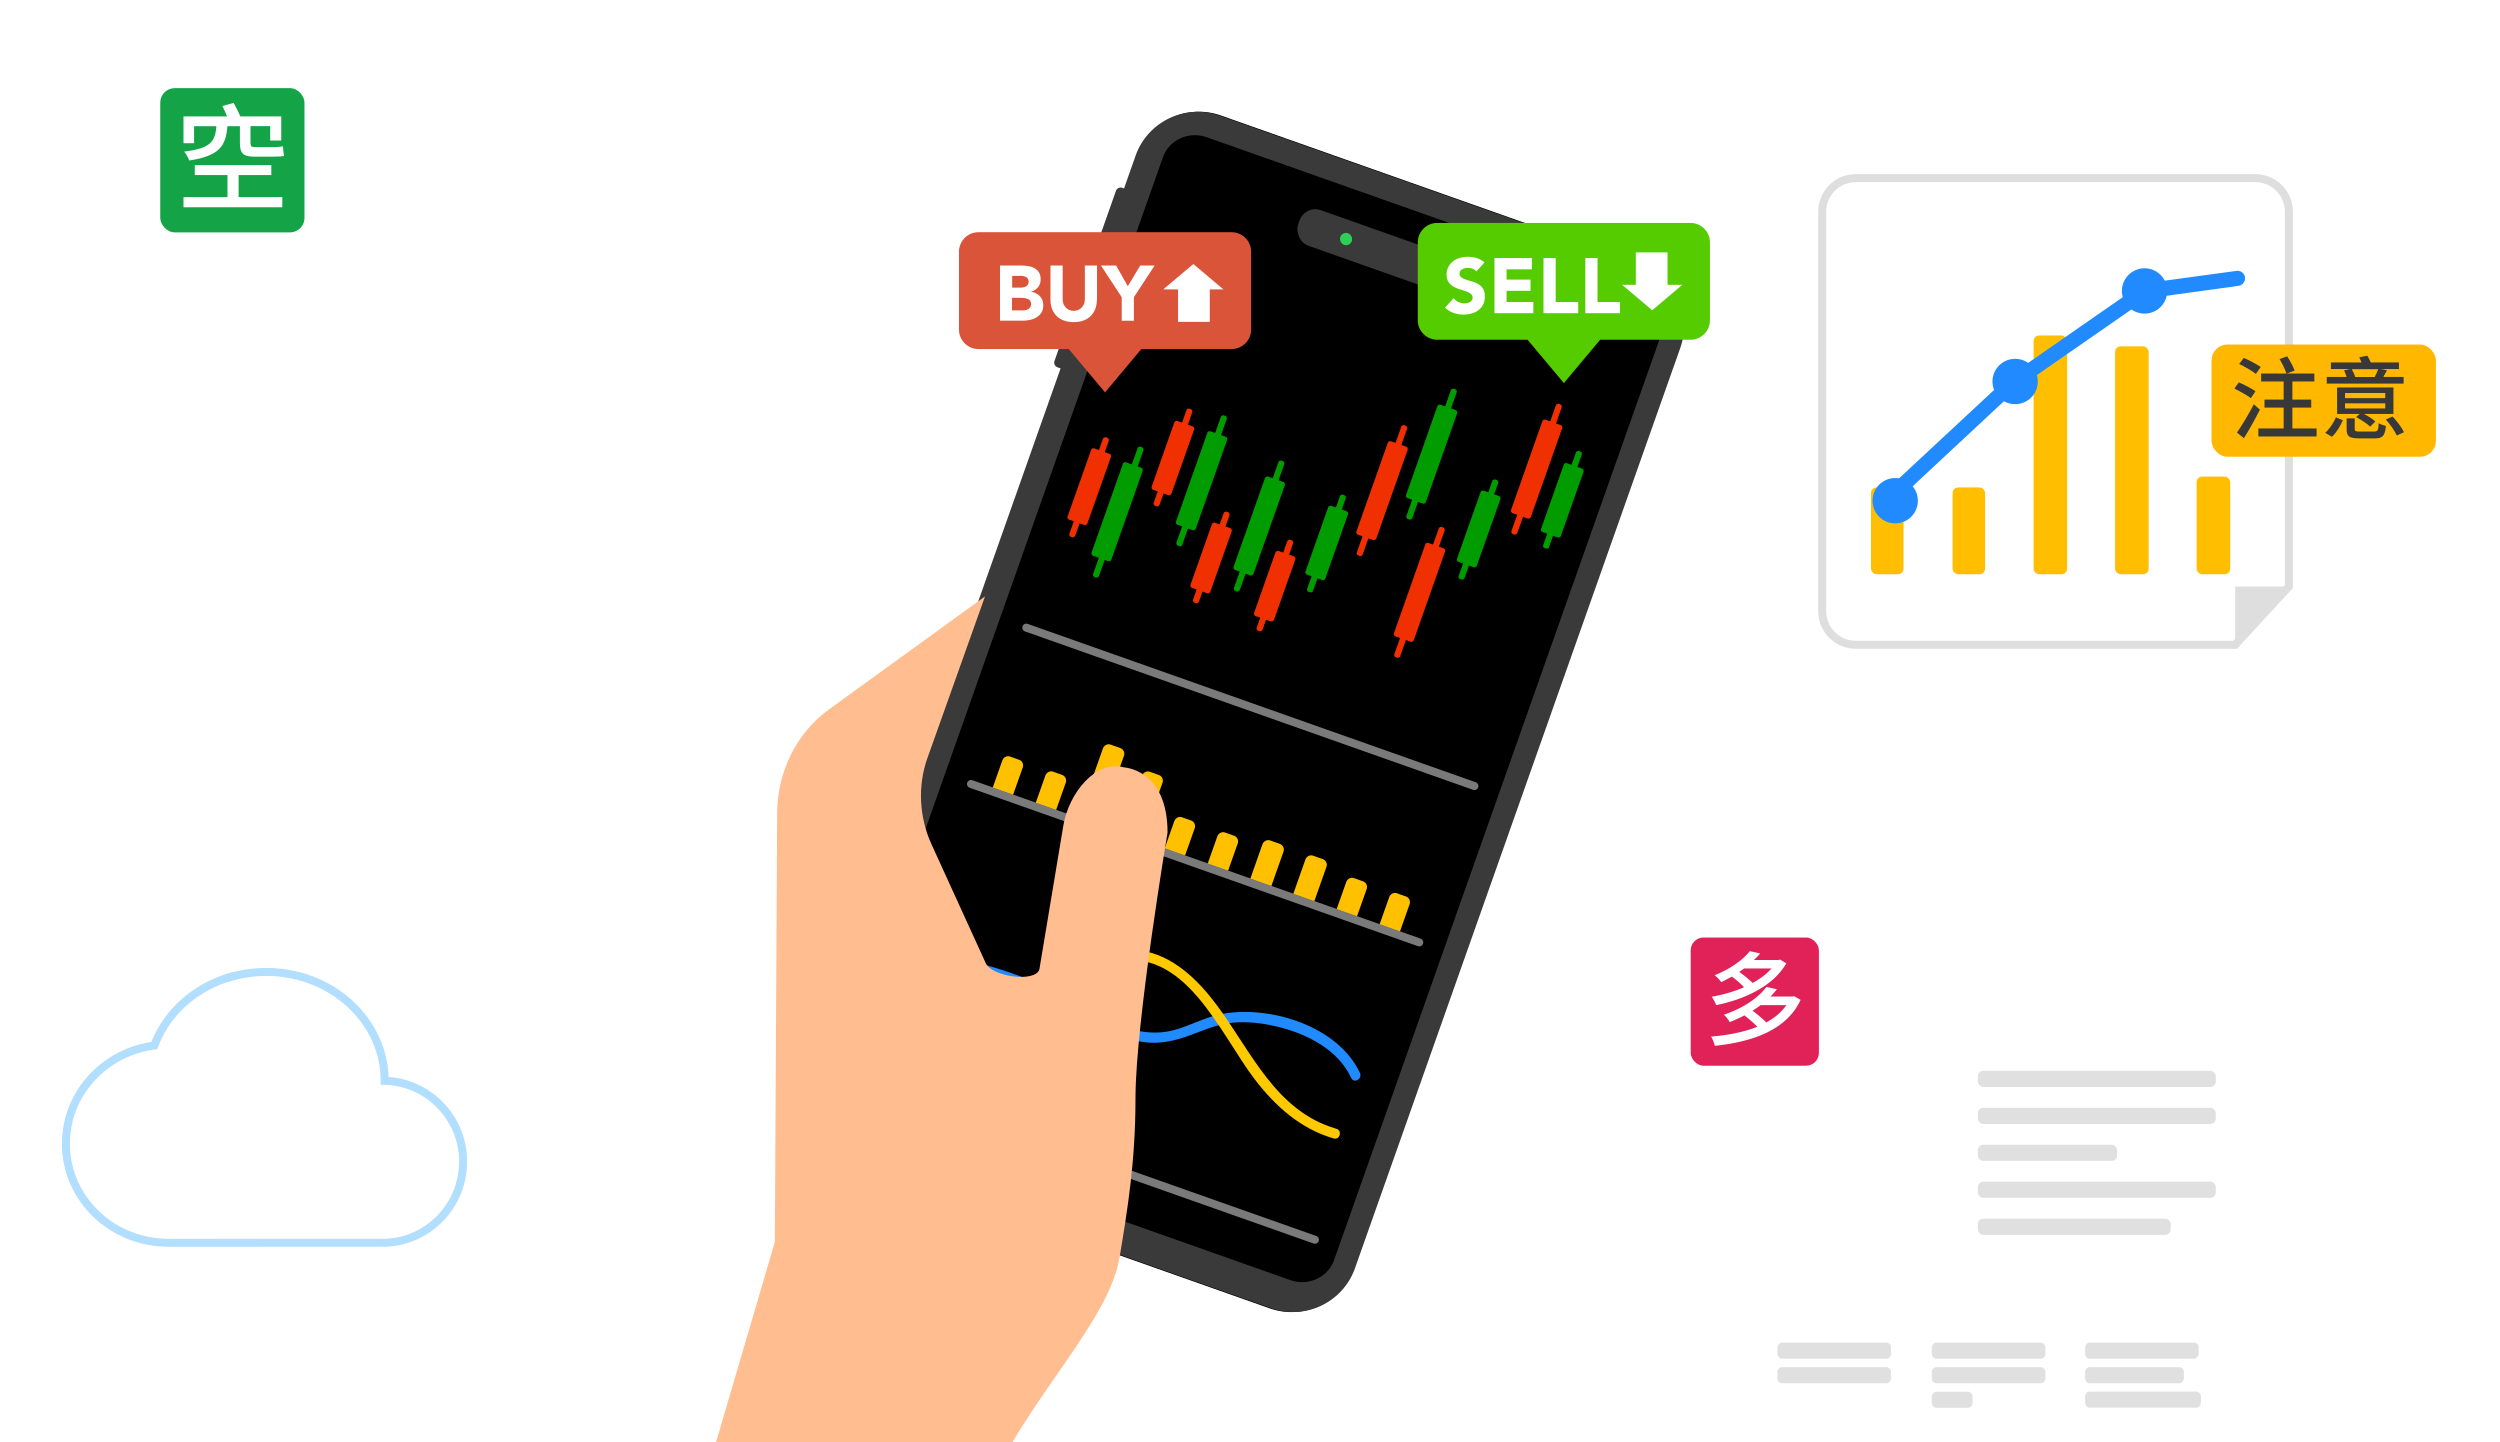 <svg xmlns="http://www.w3.org/2000/svg" viewBox="0 0 312 180"><defs><filter id="a" filterUnits="userSpaceOnUse"><feOffset/><feGaussianBlur result="blur" stdDeviation="6"/><feFlood flood-color="#999" flood-opacity=".75"/><feComposite in2="blur" operator="in"/><feComposite in="SourceGraphic"/></filter></defs><g style="isolation:isolate"><path d="M120 94.17H35.56c-2.08 0-3.77 2.36-3.77 5.28V136" style="fill:none;opacity:.5;stroke:url(#_未命名漸層_40);stroke-linecap:round;stroke-linejoin:round;stroke-width:6px"/><path d="M54.79 30.61v57.94c0 3.31 4.19 6 9.37 6H129" style="fill:none;opacity:.5;stroke:url(#_未命名漸層_40-2);stroke-linecap:round;stroke-linejoin:round;stroke-width:6px"/><path d="M248 126.56V68.62c0-3.31-4.19-6-9.37-6h-64.84" style="fill:none;opacity:.5;stroke:url(#_未命名漸層_40-3);stroke-linecap:round;stroke-linejoin:round;stroke-width:6px"/><path d="M24.41 146.24h214.4c5.29 0 9.58-2.97 9.58-6.62l-.38-8.61" style="fill:none;opacity:.5;stroke:url(#_未命名漸層_40-4);stroke-linecap:round;stroke-linejoin:round;stroke-width:6px"/><rect width="71.72" height="138.33" x="119.55" y="19.67" rx="8.19" ry="8.19" style="stroke-width:0" transform="rotate(19.47 155.377 88.82)"/><rect width="28.65" height="4.7" x="161.28" y="30.17" rx="2.07" ry="2.07" style="fill:#3a3a3a;stroke-width:0" transform="rotate(19.47 175.57 32.523)"/><rect width="1.53" height="1.53" x="167.23" y="29.06" rx=".76" ry=".76" style="fill:#2ecf57;stroke-width:0" transform="rotate(19.47 167.964 29.807)"/><path d="m204.68 32.98-52.5-18.56c-4.24-1.5-8.95.75-10.45 4.99l-1.45 4.11-.22-.08a.62.62 0 0 0-.79.38l-3.05 8.64c-.11.32.05.67.38.79l.22.08-1 2.84-.38-.14a.62.62 0 0 0-.79.38l-3.05 8.64c-.11.32.05.67.38.79l.38.14-31.2 88.28c-1.51 4.26.73 8.94 4.99 10.45l52.5 18.56c4.26 1.51 8.94-.73 10.45-4.99l40.59-114.83c1.51-4.26-.73-8.94-4.99-10.45ZM166.5 157.24c-.77 2.18-3.22 3.31-5.48 2.51l-54.07-19.11c-2.25-.8-3.45-3.21-2.68-5.39l40.86-115.61c.77-2.18 3.22-3.31 5.48-2.51l54.07 19.11c2.25.8 3.45 3.21 2.68 5.39z" style="fill:#3a3a3a;stroke-width:0"/><rect width="12.37" height="2.63" x="150.96" y="64.33" rx=".31" ry=".31" style="fill:#009c00;stroke-width:0" transform="rotate(-70.53 157.145 65.64)"/><path d="M160.27 57.95a.32.32 0 0 0-.18-.41l-.15-.05a.313.313 0 0 0-.4.2l-5.53 15.65c-.06.17.02.35.18.41l.15.05c.16.06.34-.03.4-.2z" style="fill:#009c00;stroke-width:0"/><rect width="12.37" height="2.63" x="166.28" y="59.91" rx=".31" ry=".31" style="fill:#f03000;stroke-width:0" transform="rotate(-70.53 172.478 61.22)"/><path d="M175.6 53.53a.32.32 0 0 0-.18-.41l-.15-.05a.313.313 0 0 0-.4.2l-5.53 15.65c-.06.17.02.35.18.41l.15.05c.16.06.34-.03.4-.2z" style="fill:#f03000;stroke-width:0"/><path d="M138.7 69.83c-.06.17-.24.26-.4.2l-1.89-.67a.32.32 0 0 1-.18-.41l3.9-11.05c.06-.17.24-.26.4-.2l1.89.67c.16.06.24.24.18.41z" style="fill:#009c00;stroke-width:0"/><path d="M142.69 56.22a.32.32 0 0 0-.18-.41l-.15-.05a.313.313 0 0 0-.4.2l-5.53 15.65c-.06.17.02.35.18.41l.15.05c.16.06.34-.03.4-.2zm6.55 9.74c-.06.17-.24.26-.4.2l-1.89-.67a.32.32 0 0 1-.18-.41l3.9-11.05c.06-.17.24-.26.4-.2l1.89.67c.16.06.24.24.18.41z" style="fill:#009c00;stroke-width:0"/><path d="M153.09 52.3a.32.32 0 0 0-.18-.41l-.15-.05a.313.313 0 0 0-.4.2l-5.53 15.65c-.06.17.02.35.18.41l.15.05c.16.06.34-.03.4-.2zm24.86 10.34c-.06.17-.24.26-.4.2l-1.89-.67a.32.32 0 0 1-.18-.41l3.9-11.05c.06-.17.24-.26.4-.2l1.89.67c.16.06.24.24.18.41z" style="fill:#009c00;stroke-width:0"/><path d="M181.79 48.98a.32.32 0 0 0-.18-.41l-.15-.05a.313.313 0 0 0-.4.2l-5.53 15.65c-.06.17.02.35.18.41l.15.05c.16.06.34-.03.4-.2z" style="fill:#009c00;stroke-width:0"/><path d="M151.05 73.84c-.06.17-.24.26-.4.2l-1.89-.67a.32.32 0 0 1-.18-.41l2.66-7.52c.06-.17.24-.26.4-.2l1.89.67c.16.06.24.24.18.41z" style="fill:#f03000;stroke-width:0"/><path d="M153.43 64.33a.32.32 0 0 0-.18-.41l-.15-.05a.313.313 0 0 0-.4.2l-3.8 10.74c-.06.17.02.35.18.41l.15.05c.16.06.34-.03.4-.2z" style="fill:#f03000;stroke-width:0"/><rect width="8.62" height="2.63" x="154.76" y="71.83" rx=".31" ry=".31" style="fill:#f03000;stroke-width:0" transform="rotate(-70.53 159.084 73.142)"/><path d="M161.37 67.83a.32.32 0 0 0-.18-.41l-.15-.05a.313.313 0 0 0-.4.2l-3.8 10.74c-.06.17.02.35.18.41l.15.05c.16.06.34-.03.4-.2zm-25.66-2.51c-.06.17-.24.26-.4.2l-1.89-.67a.32.32 0 0 1-.18-.41l2.93-8.28c.06-.17.24-.26.4-.2l1.89.67c.16.06.24.24.18.41z" style="fill:#f03000;stroke-width:0"/><rect width="13.18" height=".77" x="129.32" y="60.43" rx=".31" ry=".31" style="fill:#f03000;stroke-width:0" transform="rotate(-70.53 135.912 60.808)"/><path d="M146.2 61.6c-.06.17-.24.26-.4.2l-1.89-.67a.32.32 0 0 1-.18-.41l2.82-7.98c.06-.17.24-.26.4-.2l1.89.67c.16.06.24.24.18.41z" style="fill:#f03000;stroke-width:0"/><path d="M148.79 51.47a.32.32 0 0 0-.18-.41l-.15-.05a.313.313 0 0 0-.4.2l-4.07 11.51c-.06.17.02.35.18.41l.15.05c.16.06.34-.03.4-.2z" style="fill:#f03000;stroke-width:0"/><path d="M165.4 72.19c-.06.17-.24.26-.4.2l-1.89-.67a.32.32 0 0 1-.18-.41l2.82-7.98c.06-.17.24-.26.4-.2l1.89.67c.16.06.24.24.18.41z" style="fill:#009c00;stroke-width:0"/><path d="M167.94 62.21a.32.32 0 0 0-.18-.41l-.15-.05a.313.313 0 0 0-.4.2l-4.07 11.51c-.06.17.02.35.18.41l.15.05c.16.06.34-.03.4-.2z" style="fill:#009c00;stroke-width:0"/><path d="M176.44 79.89c-.06.17-.24.26-.4.2l-1.89-.67a.32.32 0 0 1-.18-.41l3.9-11.05c.06-.17.24-.26.4-.2l1.89.67c.16.06.24.24.18.41z" style="fill:#f03000;stroke-width:0"/><path d="M180.28 66.23a.32.32 0 0 0-.18-.41l-.15-.05a.313.313 0 0 0-.4.2l-5.53 15.65c-.06.17.02.35.18.41l.15.05c.16.06.34-.03.4-.2zm10.77-1.72c-.06.17-.24.26-.4.2l-1.89-.67a.32.32 0 0 1-.18-.41l3.9-11.05c.06-.17.24-.26.4-.2l1.89.67c.16.06.24.24.18.41z" style="fill:#f03000;stroke-width:0"/><rect width="17.25" height=".77" x="183.14" y="58.16" rx=".31" ry=".31" style="fill:#f03000;stroke-width:0" transform="rotate(-70.53 191.772 58.55)"/><path d="M184.31 70.59c-.06.17-.24.26-.4.2l-1.89-.67a.32.32 0 0 1-.18-.41l2.93-8.28c.06-.17.24-.26.4-.2l1.89.67c.16.06.24.24.18.41z" style="fill:#009c00;stroke-width:0"/><path d="M186.96 60.31a.32.32 0 0 0-.18-.41l-.15-.05a.313.313 0 0 0-.4.2l-4.18 11.81c-.06.17.02.35.18.41l.15.05c.16.06.34-.03.4-.2zm7.84 6.56c-.06.17-.24.26-.4.2l-1.89-.67a.32.32 0 0 1-.18-.41l2.82-7.98c.06-.17.24-.26.4-.2l1.89.67c.16.06.24.24.18.41z" style="fill:#009c00;stroke-width:0"/><path d="M197.4 56.75a.32.32 0 0 0-.18-.41l-.15-.05a.313.313 0 0 0-.4.2L192.6 68c-.06.17.02.35.18.41l.15.05c.16.06.34-.03.4-.2z" style="fill:#009c00;stroke-width:0"/><path d="m139.98 104.02 2.54.9 2.55-7.21a.76.76 0 0 0-.44-.99l-1.13-.4c-.39-.14-.82.08-.97.49zm-10.73-3.8 2.54.9L133 97.7a.76.76 0 0 0-.44-.99l-1.13-.4c-.39-.14-.82.08-.97.49zm32.14 11.37 2.62.93 1.52-4.31a.76.76 0 0 0-.44-.99l-1.21-.43c-.39-.14-.82.08-.97.49zm-26.82-9.48 2.62.93 3.07-8.69a.76.76 0 0 0-.44-.99l-1.21-.43c-.39-.14-.82.08-.97.49zm-10.69-3.78 2.54.9 1.21-3.42a.76.76 0 0 0-.44-.99l-1.13-.4c-.39-.14-.82.08-.97.49zm48.28 17.06 2.54.9 1.21-3.42a.76.76 0 0 0-.44-.99l-1.13-.4c-.39-.14-.82.08-.97.49zm-21.45-7.58 2.54.9 1.21-3.42a.76.76 0 0 0-.44-.99l-1.13-.4c-.39-.14-.82.08-.97.49zm5.32 1.88 2.62.93 1.52-4.31a.76.76 0 0 0-.44-.99l-1.21-.43c-.39-.14-.82.08-.97.49zm10.77 3.81 2.54.9 1.21-3.42a.76.76 0 0 0-.44-.99l-1.13-.4c-.39-.14-.82.08-.97.49zm-21.46-7.59 2.54.9 1.21-3.42a.76.76 0 0 0-.44-.99l-1.13-.4c-.39-.14-.82.08-.97.49z" style="fill:#ffc000;stroke-width:0"/><path d="M169.72 133.9c-2.71-5.81-11.11-8.43-17.07-7.39-2.16.37-4.09 1.51-6.2 2.06-2.64.7-5.33.07-7.77-1.02-3.81-1.71-7.26-4.16-11.17-5.64s-8.53-2.83-12.52-1.86c-.78.19-.45 1.4.33 1.21 3.57-.87 7.85.43 11.21 1.62 3.73 1.32 7.07 3.56 10.6 5.32 1.94.96 4.01 1.73 6.18 1.91s4.17-.49 6.17-1.27c1.68-.66 3.29-1.21 5.1-1.26 1.65-.05 3.3.17 4.9.56 3.65.9 7.5 2.84 9.16 6.4.34.73 1.42.09 1.08-.63Z" style="fill:#218aff;stroke-width:0"/><path d="M166.78 140.87c-7.57-2.18-10.62-9.65-14.93-15.44-2.32-3.12-5.55-6.32-9.59-6.8-5.04-.6-8.6 2.7-12.27 5.56-4.81 3.75-11.04 4.09-16.55 1.63-.73-.32-1.36.75-.63 1.08 4.25 1.89 9.35 2.48 13.76.76s7.41-6.33 12.25-7.55c9.04-2.27 13.43 8.93 17.8 14.63 2.56 3.33 5.72 6.16 9.83 7.34.77.22 1.1-.98.33-1.21" style="fill:#ffc900;stroke-width:0"/><path d="m128.08 78.33 55.93 19.77m-76.03 36.79 56.12 19.83m-42.92-56.88 55.94 19.77" style="fill:none;stroke:#7a7a7a;stroke-linecap:round;stroke-linejoin:round"/><path d="M153.71 28.98h-31.6c-1.34 0-2.43 1.09-2.43 2.43v9.72c0 1.34 1.09 2.43 2.43 2.43h11.27l4.53 5.41 4.53-5.41h11.27c1.34 0 2.43-1.09 2.43-2.43v-9.72c0-1.34-1.09-2.43-2.43-2.43" style="fill:#da5439;stroke-width:0"/><path d="m152.69 36.12-3.76-3.17-3.76 3.17h1.85v4.05h3.96v-4.05zm-27.9-2.98h2.57q.45 0 .9.06c.3.04.57.13.81.25.24.13.43.3.58.53s.22.53.22.9-.11.71-.33.97-.5.44-.86.55v.02c.23.03.43.1.62.19s.34.21.48.36.24.32.31.51.11.4.11.62c0 .36-.08.67-.23.91s-.36.44-.6.59c-.25.15-.52.26-.83.32-.31.07-.61.1-.92.1h-2.82v-6.88Zm1.52 2.75h1.1c.12 0 .23-.01.35-.04.11-.03.22-.07.31-.13s.16-.14.22-.23c.05-.1.08-.21.08-.35s-.03-.26-.09-.35-.14-.17-.24-.22-.21-.09-.33-.11-.24-.03-.36-.03h-1.03v1.47Zm0 2.85h1.36c.12 0 .24-.01.35-.04s.23-.07.33-.14c.1-.06.18-.15.24-.25s.09-.23.09-.38q0-.24-.12-.39a.6.6 0 0 0-.31-.23c-.12-.05-.26-.09-.4-.11s-.28-.03-.4-.03h-1.15v1.57Zm10.58-1.37c0 .41-.06.78-.18 1.13-.12.34-.31.64-.55.9s-.55.45-.91.59-.78.21-1.25.21-.9-.07-1.26-.21-.67-.34-.91-.59-.43-.55-.55-.9a3.4 3.4 0 0 1-.18-1.13v-4.23h1.52v4.17c0 .21.03.41.1.59s.16.34.29.47c.12.13.27.24.44.31a1.47 1.47 0 0 0 1.11 0 1.35 1.35 0 0 0 .73-.78c.07-.18.1-.38.1-.59v-4.17h1.52v4.23Zm3.1-.28-2.59-3.95h1.89l1.46 2.58 1.55-2.58h1.8l-2.59 3.95v2.94h-1.52z" style="fill:#fff;stroke-width:0"/><path d="M210.97 27.82h-31.6c-1.34 0-2.43 1.09-2.43 2.43v9.72c0 1.34 1.09 2.43 2.43 2.43h11.27l4.53 5.41 4.53-5.41h11.27c1.34 0 2.43-1.09 2.43-2.43v-9.72c0-1.34-1.09-2.43-2.43-2.43" style="fill:#5c0;stroke-width:0"/><path d="m202.44 35.54 3.76 3.18 3.76-3.18h-1.85V31.5h-3.96v4.04zm-18.17-1.65a1.1 1.1 0 0 0-.5-.35 1.9 1.9 0 0 0-.6-.11c-.11 0-.22.01-.34.04q-.18.045-.33.12c-.1.06-.19.13-.25.22-.07.09-.1.2-.1.33 0 .21.08.37.23.48s.35.2.59.28.49.16.76.23c.27.08.53.19.76.33.24.14.43.33.59.57s.23.56.23.96-.07.72-.21 1c-.14.29-.34.52-.58.71s-.52.33-.85.42c-.32.09-.66.14-1.02.14-.45 0-.86-.07-1.24-.2-.38-.14-.74-.36-1.07-.66l1.08-1.19c.16.21.35.37.59.48s.48.17.73.17c.12 0 .25-.01.37-.04.13-.03.24-.07.34-.13s.18-.13.24-.22.09-.2.09-.32c0-.21-.08-.37-.24-.49s-.36-.22-.6-.31-.5-.17-.78-.25-.54-.2-.78-.34-.44-.33-.6-.56-.24-.54-.24-.92.07-.69.22-.97.34-.51.58-.7q.36-.285.84-.42c.32-.09.64-.14.98-.14.39 0 .76.05 1.13.16.36.11.69.29.98.55l-1.04 1.14Zm2.23-1.68h4.68v1.4h-3.16v1.28h2.99v1.4h-2.99v1.4h3.34v1.4h-4.85v-6.88Zm6.13 0h1.52v5.48h2.81v1.4h-4.33zm5.22 0h1.52v5.48h2.81v1.4h-4.33z" style="fill:#fff;stroke-width:0"/><path d="M139.71 157c1-6 2-12 2-20 0-9.28 4-33.1 4-33.1 0-7.9-5.44-8.13-5.44-8.13-3.48-.99-6.87 3.18-7.56 7.23l-3 18c-.59 1.66-5.93.87-6.68-.78l-6.76-14.81c-1.57-3.44-1.76-7.34-.53-10.8l7.19-20.18-19.47 14.1c-4.04 2.92-6.43 7.72-6.47 12.93L96.7 155l-9.33 31.77L121.7 202s-.62-11.26 2-17c4.89-10.72 14.7-20.21 16-28Z" style="fill:#ffbd90;filter:url(#a);stroke-width:0"/><rect width="64.78" height="39.62" x="24.98" y="13" rx="2.7" ry="2.7" style="fill:url(#_未命名漸層_12);stroke-width:0"/><path d="M37.43 33.9h2.19c.37 0 .67.3.67.67v9.93h-3.54v-9.93c0-.37.3-.67.67-.67Z" style="fill:url(#_未命名漸層_5);stroke-width:0"/><path d="M33.89 37.02h2.19c.37 0 .67.3.67.67v6.82h-3.54v-6.82c0-.37.3-.67.67-.67Z" style="fill:url(#_未命名漸層_38);stroke-width:0"/><path d="M43.22 35.65h-2.19c-.37 0-.67.3-.67.67v8.19h3.54v-8.19c0-.37-.3-.67-.67-.67Z" style="fill:url(#_未命名漸層_2);stroke-width:0"/><path d="M50.03 31.14h2.18c.37 0 .67.3.67.67v12.7h-3.53v-12.7c0-.37.3-.67.67-.67Z" style="fill:url(#_未命名漸層_5-2);stroke-width:0"/><path d="M46.5 35.31h2.18c.37 0 .67.3.67.67v8.53h-3.53v-8.53c0-.37.3-.67.67-.67Z" style="fill:url(#_未命名漸層_38-2);stroke-width:0"/><path d="M55.76 34.97h-2.19c-.37 0-.67.3-.67.67v8.86h3.54v-8.86c0-.37-.3-.67-.67-.67Z" style="fill:url(#_未命名漸層_2-2);stroke-width:0"/><path d="M62.57 24.94h2.19c.37 0 .67.3.67.67V44.5h-3.54V25.61c0-.37.3-.67.67-.67Z" style="fill:url(#_未命名漸層_5-3);stroke-width:0"/><path d="M59.04 32.08h2.19c.37 0 .67.3.67.67v11.76h-3.54V32.75c0-.37.3-.67.67-.67Z" style="fill:url(#_未命名漸層_38-3);stroke-width:0"/><path d="M68.32 35.65h-2.18c-.37 0-.67.3-.67.67v8.19H69v-8.19c0-.37-.3-.67-.67-.67Z" style="fill:url(#_未命名漸層_2-3);stroke-width:0"/><path d="M75.13 24.27h2.19c.37 0 .67.3.67.67v19.57h-3.54V24.94c0-.37.3-.67.67-.67Z" style="fill:url(#_未命名漸層_5-4);stroke-width:0"/><path d="M71.6 30.8h2.19c.37 0 .67.3.67.67V44.5h-3.54V31.47c0-.37.3-.67.67-.67Z" style="fill:url(#_未命名漸層_38-4);stroke-width:0"/><path d="M80.86 39.74h-2.19c-.37 0-.67.3-.67.67v4.09h3.54v-4.09c0-.37-.3-.67-.67-.67Z" style="fill:url(#_未命名漸層_2-4);stroke-width:0"/><rect width="18" height="18" x="20" y="11" rx="1.8" ry="1.8" style="fill:#14a447;stroke-width:0"/><path d="M24.23 17.87H22.9v-3.34h5.44c-.17-.43-.39-.91-.59-1.3l1.41-.39c.27.52.62 1.17.83 1.69h5.11v3.01h-1.38v-1.8h-2.46v2.07c0 .4.09.55.49.55h2.32c.36 0 .95-.03 1.24-.1.03.36.07.88.13 1.2-.27.07-.82.09-1.34.09h-2.36c-1.43 0-1.8-.45-1.8-1.74v-2.06h-1.56c-.2 2.48-.98 3.7-4.77 4.28-.1-.33-.39-.84-.63-1.11 3.31-.4 3.87-1.24 4.03-3.17h-2.79v2.13Zm5.56 6.73h5.44v1.27H22.9V24.6h5.49v-2.75h-4.08v-1.24h9.55v1.24h-4.08v2.75Z" style="fill:#fff;stroke-width:0"/><path d="M28.6 121.98c4.95-1.5 10.4-.5 14.33 2.65 3.12 2.5 4.93 6.05 5.07 9.78v.48h.21c5.18.24 9.34 4.42 9.58 9.62v.48c0 5.42-4.24 9.85-9.58 10.1h-.47l-26.77.01-.5-.02c-6.63-.25-11.98-5.41-12.24-11.86v-.49c-.01-6.19 4.68-11.29 10.77-12.21l.26-.04.16-.41c1.49-3.65 4.63-6.55 8.63-7.93l.55-.18Z" style="fill:url(#_未命名漸層_29);stroke:#b2deff;stroke-miterlimit:10"/><path d="M285.65 73.2V26.42c0-2.32-1.88-4.19-4.19-4.19H231.6c-2.32 0-4.19 1.88-4.19 4.19v49.86c0 2.32 1.88 4.19 4.19 4.19h47.35z" style="fill:#fff;stroke:#dedede;stroke-miterlimit:10"/><rect width="4.19" height="28.45" x="263.96" y="43.22" rx=".7" ry=".7" style="fill:#ffbf00;stroke-width:0"/><rect width="4.06" height="10.84" x="243.68" y="60.83" rx=".7" ry=".7" style="fill:#ffbf00;stroke-width:0"/><rect width="4.19" height="12.19" x="274.14" y="59.48" rx=".7" ry=".7" style="fill:#ffbf00;stroke-width:0"/><rect width="4.19" height="29.8" x="253.79" y="41.87" rx=".7" ry=".7" style="fill:#ffbf00;stroke-width:0"/><rect width="4.06" height="10.84" x="233.5" y="60.83" rx=".7" ry=".7" style="fill:#ffbf00;stroke-width:0"/><path d="M267.35 35.42c.07-.02.14-.04.22-.04l11.59-1.58c.52-.04.98.34 1.02.86s-.35.97-.86 1.02l-11.33 1.56-16.17 11.22-15.1 14.07c-.38.36-.98.33-1.33-.05a.936.936 0 0 1 .05-1.33L250.65 47l16.48-11.45q.12-.075.24-.12Z" style="fill:#218aff;stroke-width:0"/><path d="m248.05 51.96-1.83-.87 2.63-2.45 1.23 1.42z" style="fill:url(#_未命名漸層_44);mix-blend-mode:multiply;opacity:.5;stroke-width:0"/><path d="m254.61 44.23 2.11.82-2.74 1.9-1.25-1.49z" style="fill:url(#_未命名漸層_44-2);mix-blend-mode:multiply;opacity:.2;stroke-width:0"/><path d="m238.93 57.87 1.64 1.04-1.88 1.76-1.71-.98z" style="fill:url(#_未命名漸層_44-3);mix-blend-mode:multiply;opacity:.2;stroke-width:0"/><path d="m263.47 40.36-1.59-1.19 3.21-2.23 1.05 1.52z" style="fill:url(#_未命名漸層_44-4);mix-blend-mode:multiply;opacity:.5;stroke-width:0"/><path d="m273.14 34.91.61 1.84-3.37.28-.16-1.88z" style="fill:url(#_未命名漸層_44-5);mix-blend-mode:multiply;opacity:.2;stroke-width:0"/><circle cx="251.49" cy="47.61" r="2.83" style="fill:#218aff;stroke-width:0"/><circle cx="267.64" cy="36.31" r="2.83" style="fill:#218aff;stroke-width:0"/><circle cx="236.52" cy="62.49" r="2.83" style="fill:#218aff;stroke-width:0"/><path d="M278.95 73.2h7l-7 7.27z" style="fill:#dedede;stroke-width:0"/><rect width="28" height="14" x="276" y="43" rx="1.98" ry="1.98" style="fill:#ffb700;stroke-width:0"/><path d="M280.91 49.69c-.45-.35-1.37-.86-2.06-1.21l.56-.76c.67.29 1.6.77 2.07 1.11zm1.12 1.45c-.59 1.16-1.33 2.5-1.99 3.55l-.87-.71c.59-.83 1.46-2.27 2.11-3.53l.76.68Zm-.5-4.48c-.45-.36-1.38-.9-2.08-1.24l.58-.75c.68.3 1.64.8 2.11 1.13l-.6.86Zm7.58 6.81v1h-7.27v-1H285v-2.6h-2.39v-1H285v-2.26h-2.81v-.99h3.16c-.15-.48-.52-1.24-.86-1.81l.95-.34c.36.56.76 1.3.93 1.78l-.99.37h3.45v.99h-2.74v2.26h2.35v1h-2.35v2.6zm1.08.54c.56-.49 1.05-1.27 1.34-1.93l.86.38c-.32.69-.78 1.52-1.36 2.05l-.85-.5Zm9.77-6.14h-9.58v-.83h2.48c-.08-.27-.2-.56-.32-.81l.75-.17h-2.39v-.82h3.82c-.09-.22-.18-.45-.29-.65l1.01-.19c.16.25.31.56.43.84h3.52v.82h-2.25l.76.16c-.17.3-.31.57-.46.82h2.53v.83Zm-1.25 3.79h-3.69c.54.28 1.11.65 1.42.94l-.64.65c-.36-.36-1.13-.86-1.75-1.2l.43-.39h-2.81v-3.3h7.03v3.3Zm-1.03-2.61h-5.02v.64h5.02zm0 1.29h-5.02v.64h5.02zm-1.38 3.51c.44 0 .52-.12.56-1.03.22.13.63.28.9.34-.12 1.24-.4 1.55-1.37 1.55h-1.97c-1.25 0-1.56-.25-1.56-1.16v-1.33h1.01v1.32c0 .28.1.32.65.32h1.78Zm-2.8-7.77c.18.3.35.68.43.97h2.44c.16-.31.32-.68.43-.97h-3.29Zm5.09 5.9c.56.59 1.16 1.4 1.43 1.96l-.9.41c-.24-.55-.82-1.39-1.37-1.99l.83-.38Z" style="fill:#383838;stroke-width:0"/><rect width="64.78" height="58.76" x="217.09" y="121.24" rx="3.29" ry="3.29" style="fill:url(#_未命名漸層_12-2);stroke-width:0"/><rect width="64.78" height="58.76" x="217.09" y="121.24" rx="3.29" ry="3.29" style="fill:url(#_未命名漸層_12-3);stroke-width:0"/><path d="m239.49 133.55-3.33 7.72 7.72-3.33a9.26 9.26 0 0 0-4.39-4.39" style="fill:url(#_未命名漸層_2-5);stroke-width:0"/><rect width="29.69" height="2.02" x="246.84" y="133.64" rx=".67" ry=".67" style="fill:#e0e0e0;stroke-width:0"/><rect width="29.69" height="2.02" x="246.84" y="138.25" rx=".67" ry=".67" style="fill:#e0e0e0;stroke-width:0"/><rect width="17.37" height="2.02" x="246.84" y="142.86" rx=".67" ry=".67" style="fill:#e0e0e0;stroke-width:0"/><path d="M239.5 151.39a9.58 9.58 0 0 0 3.63-7.51c0-1.35-.28-2.64-.78-3.8l-8.81 3.8" style="fill:url(#_未命名漸層_38-5);stroke-width:0"/><rect width="24.06" height="2.02" x="246.84" y="152.09" rx=".67" ry=".67" style="fill:#e0e0e0;stroke-width:0"/><rect width="29.69" height="2.02" x="246.84" y="147.47" rx=".67" ry=".67" style="fill:#e0e0e0;stroke-width:0"/><path d="m233.55 143.88 3.8-8.81c-1.17-.5-2.45-.78-3.8-.78-5.3 0-9.59 4.29-9.59 9.59a9.585 9.585 0 0 0 15.55 7.51z" style="fill:url(#_未命名漸層_5-5);stroke-width:0"/><path d="M254.7 167.56h-13.04c-.31 0-.57.3-.57.67v.67c0 .37.25.67.57.67h13.04c.31 0 .57-.3.57-.67v-.67c0-.37-.25-.67-.57-.67m0 3.06h-13.04c-.31 0-.57.3-.57.67v.67c0 .37.25.67.57.67h13.04c.31 0 .57-.3.57-.67v-.67c0-.37-.25-.67-.57-.67m-9.09 3.06h-3.95c-.31 0-.57.3-.57.67v.67c0 .37.25.67.57.67h3.95c.31 0 .57-.3.57-.67v-.67c0-.37-.25-.67-.57-.67" style="fill:#e0e0e0;stroke-width:0"/><rect width="4.58" height="2.02" x="245.89" y="163.62" rx=".67" ry=".67" style="fill:url(#_未命名漸層_5-6);stroke-width:0"/><path d="M235.43 167.56h-13.04c-.31 0-.57.3-.57.67v.67c0 .37.25.67.57.67h13.04c.31 0 .57-.3.57-.67v-.67c0-.37-.25-.67-.57-.67m0 3.06h-13.04c-.31 0-.57.3-.57.67v.67c0 .37.25.67.57.67h13.04c.31 0 .57-.3.57-.67v-.67c0-.37-.25-.67-.57-.67" style="fill:#e0e0e0;stroke-width:0"/><rect width="4.58" height="2.02" x="226.62" y="163.62" rx=".67" ry=".67" style="fill:url(#_未命名漸層_2-6);stroke-width:0"/><path d="M273.83 167.56h-13.04c-.31 0-.57.3-.57.67v.67c0 .37.25.67.57.67h13.04c.31 0 .57-.3.57-.67v-.67c0-.37-.25-.67-.57-.67m-1.85 3.06h-11.19c-.31 0-.57.3-.57.67v.67c0 .37.25.67.57.67h11.19c.31 0 .57-.3.57-.67v-.67c0-.37-.25-.67-.57-.67m2.13 3.05h-13.32c-.31 0-.57.3-.57.67v.67c0 .37.25.67.57.67h13.32c.31 0 .57-.3.57-.67v-.67c0-.37-.25-.67-.57-.67" style="fill:#e0e0e0;stroke-width:0"/><rect width="4.58" height="2.02" x="265.02" y="163.62" rx=".67" ry=".67" style="fill:url(#_未命名漸層_38-6);stroke-width:0"/><rect width="16" height="16" x="211" y="117" rx="1.6" ry="1.6" style="fill:#e02259;stroke-width:0"/><path d="M224.71 124.8c-1.78 3.8-6.04 5.22-10.7 5.72-.08-.35-.28-.87-.47-1.15 2.09-.18 4.07-.55 5.77-1.23-.42-.45-1.04-.97-1.6-1.42-.56.29-1.18.58-1.84.84-.15-.29-.49-.72-.74-.92 2.59-.88 4.38-2.21 5.32-3.47l1.31.29c-.26.32-.51.61-.81.91h2.74l.21-.05.82.47Zm-1.79-4.57c-1.63 2.88-5.3 4.52-8.74 5.21-.12-.29-.36-.79-.56-1.05 1.37-.23 2.76-.63 4.04-1.18-.4-.43-.97-.93-1.52-1.33-.42.23-.87.47-1.34.69a3.7 3.7 0 0 0-.81-.86c2.04-.82 3.57-1.97 4.39-3.01l1.29.29c-.23.28-.5.55-.79.82h3.06l.21-.06.78.47Zm-5.27.64c-.19.15-.4.29-.6.42.61.43 1.25.96 1.68 1.38.92-.5 1.74-1.11 2.36-1.81h-3.43Zm2.07 4.57c-.31.24-.65.47-1 .7.6.45 1.28 1.01 1.72 1.46 1.01-.56 1.88-1.27 2.5-2.16h-3.21Z" style="fill:#fff;stroke-width:0"/></g></svg>